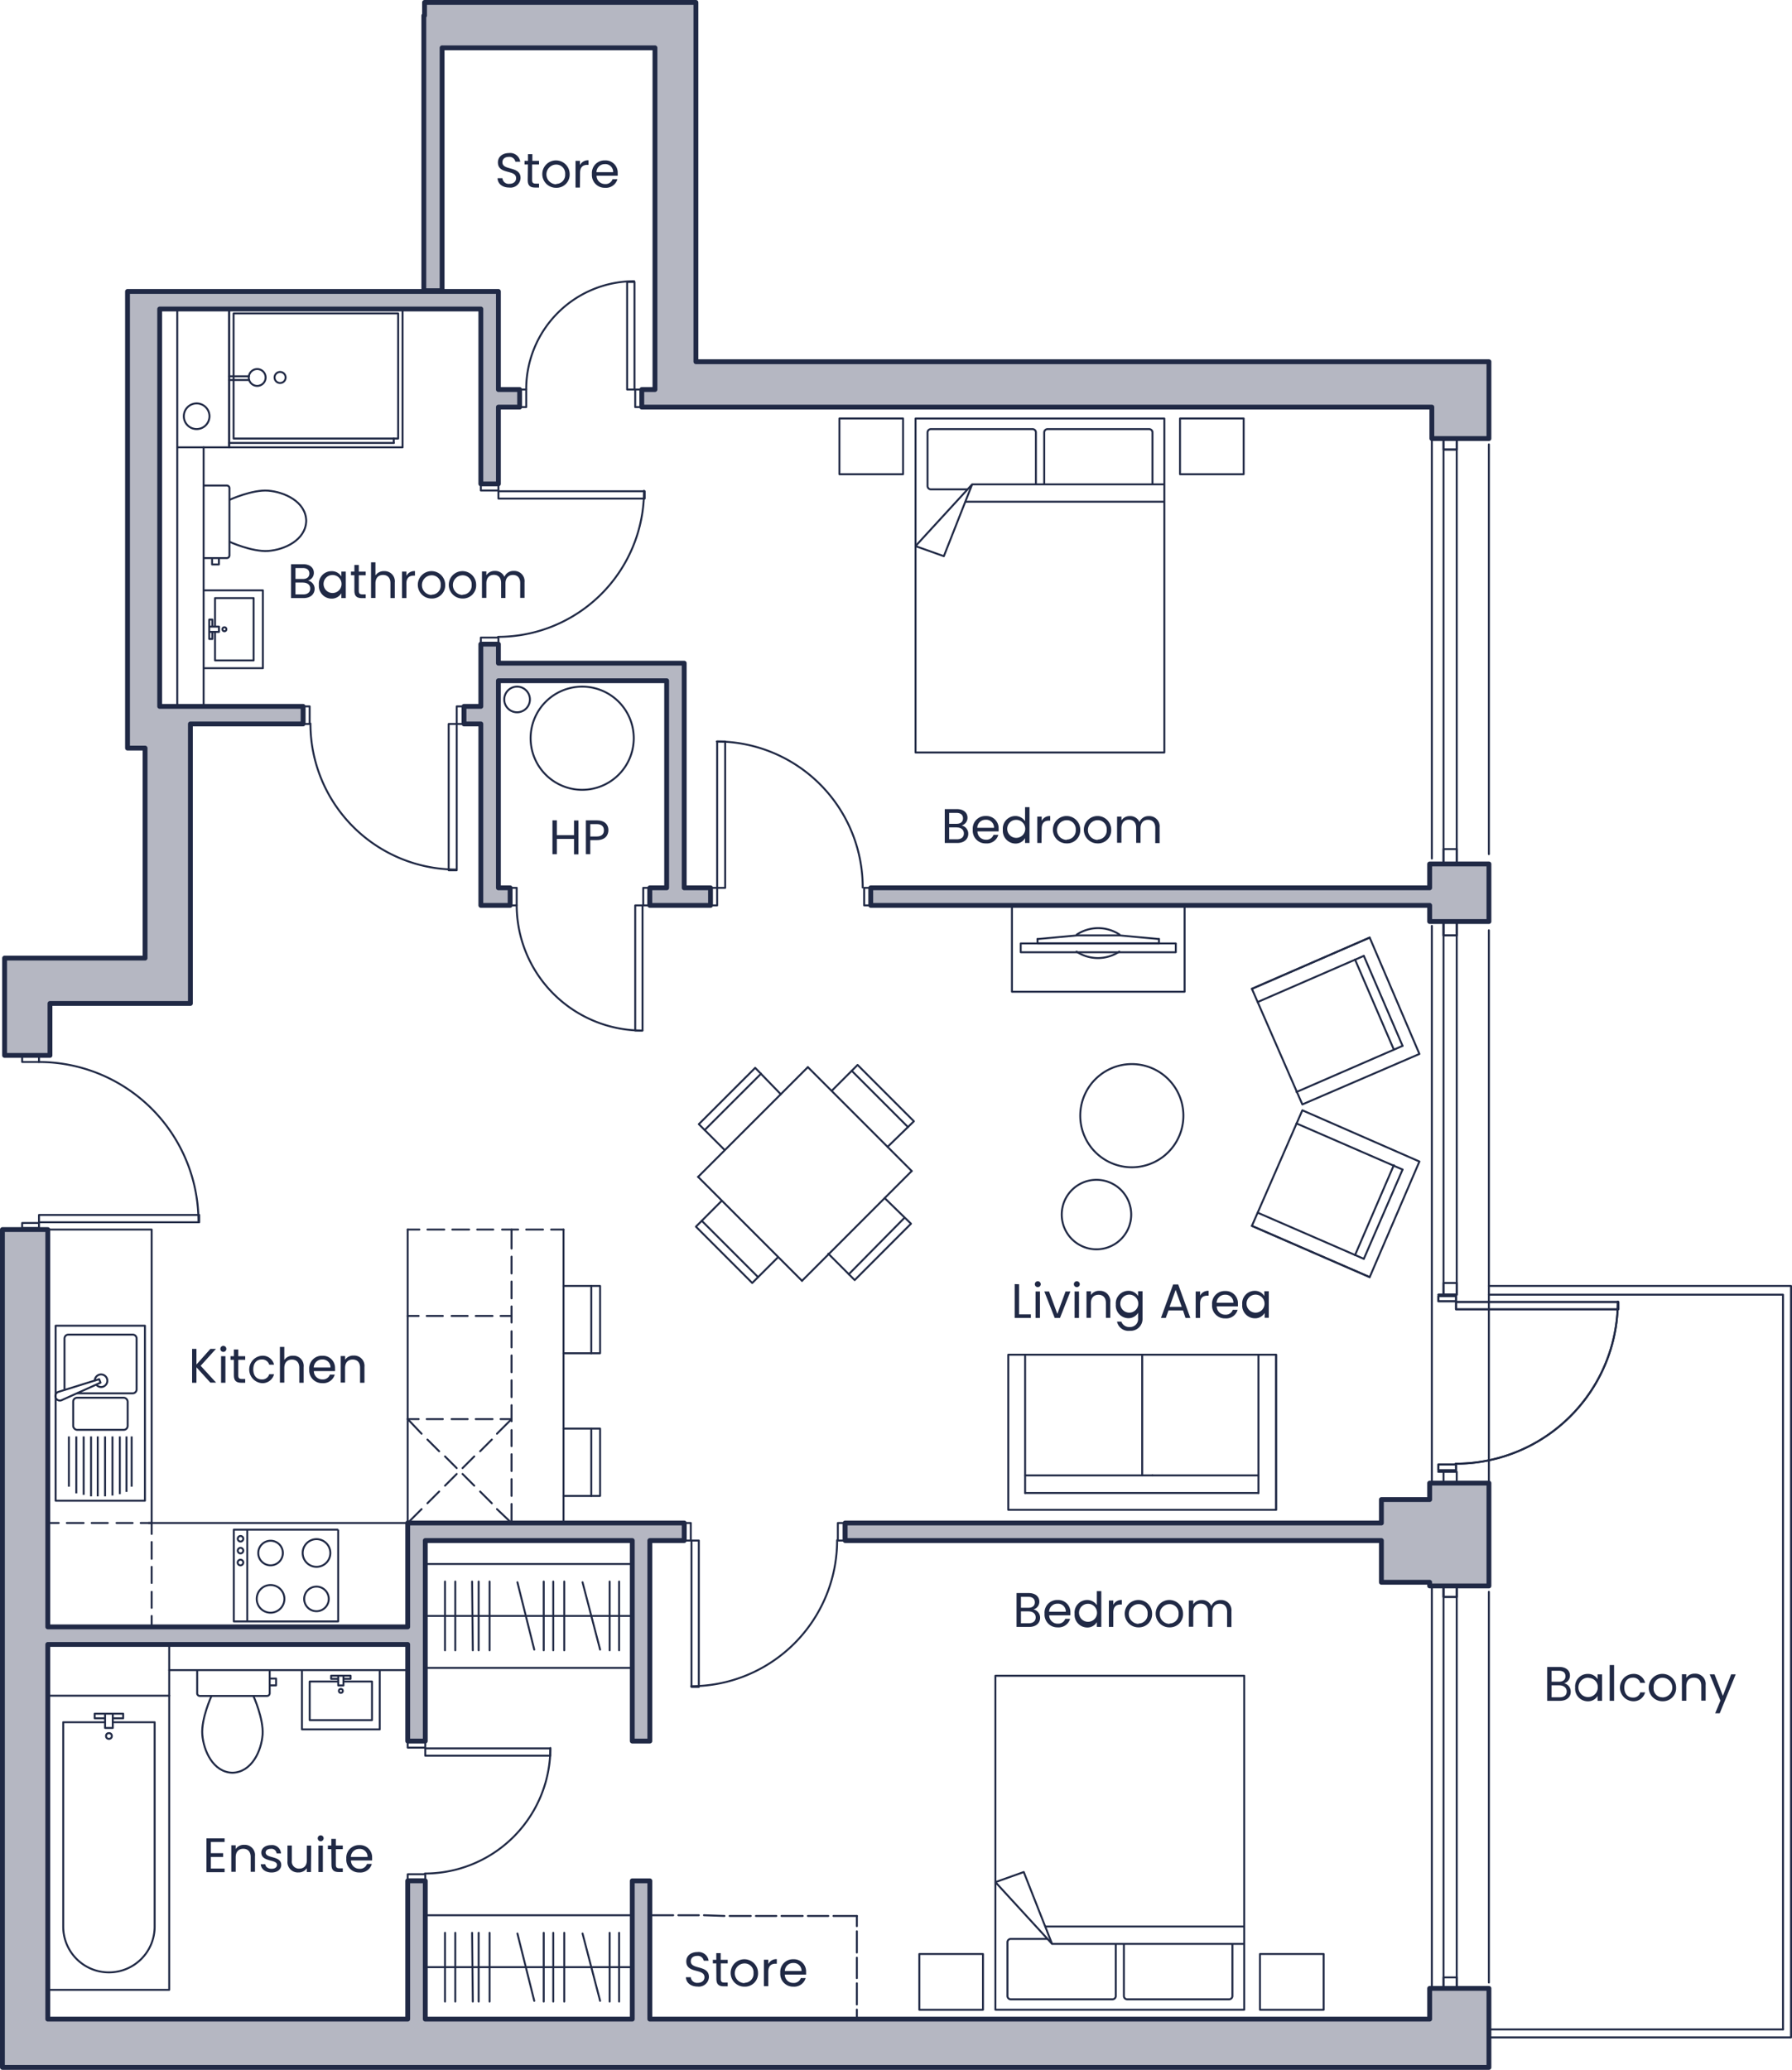 <?xml version="1.0" encoding="UTF-8"?> <svg xmlns="http://www.w3.org/2000/svg" viewBox="0 0 370.44 427.75"><defs><style>.cls-1,.cls-2{fill:none;stroke-width:0.4px;}.cls-1,.cls-2,.cls-3{stroke:#202945;stroke-linejoin:round;}.cls-1,.cls-3{stroke-linecap:round;}.cls-3{fill:#b5b7c2;}.cls-4{fill:#202945;}</style></defs><g id="Lines"><polyline class="cls-1" points="244.88 204.95 209.19 204.95 209.19 187.11 244.88 187.11 244.88 204.95"></polyline><polyline class="cls-1" points="243.06 196.79 211 196.79 211 194.97 243.06 194.97 243.06 196.79"></polyline><polyline class="cls-1" points="239.58 194.97 214.48 194.97 214.48 194.06"></polyline><path class="cls-1" d="M458.11,237.9a8,8,0,0,0,8.84,0" transform="translate(-235.57 -41.24)"></path><path class="cls-1" d="M467,234.38a8,8,0,0,0-8.84,0" transform="translate(-235.57 -41.24)"></path><polyline class="cls-1" points="239.58 194.06 231.42 193.31 222.65 193.31 214.48 194.06"></polyline><line class="cls-1" x1="239.58" y1="194.07" x2="239.58" y2="194.97"></line><line class="cls-1" x1="130.7" y1="406.53" x2="87.91" y2="406.53"></line><line class="cls-1" x1="116.64" y1="399.43" x2="116.64" y2="413.64"></line><line class="cls-1" x1="114.37" y1="399.43" x2="114.37" y2="413.64"></line><line class="cls-1" x1="112.4" y1="399.43" x2="112.4" y2="413.64"></line><line class="cls-1" x1="106.96" y1="399.58" x2="110.44" y2="413.49"></line><line class="cls-1" x1="101.21" y1="399.43" x2="101.21" y2="413.64"></line><line class="cls-1" x1="98.95" y1="399.43" x2="98.95" y2="413.64"></line><line class="cls-1" x1="127.98" y1="399.43" x2="127.98" y2="413.64"></line><line class="cls-1" x1="126.02" y1="399.43" x2="126.02" y2="413.64"></line><line class="cls-1" x1="120.42" y1="399.58" x2="124.05" y2="413.49"></line><line class="cls-1" x1="97.59" y1="399.43" x2="97.74" y2="413.64"></line><line class="cls-1" x1="94.11" y1="399.43" x2="94.11" y2="413.64"></line><polyline class="cls-1" points="130.7 417.27 130.7 395.8 87.91 395.8 87.91 417.27 130.7 417.27"></polyline><line class="cls-1" x1="91.99" y1="399.43" x2="91.99" y2="413.64"></line><line class="cls-1" x1="84.28" y1="314.74" x2="30.74" y2="314.74"></line><line class="cls-1" x1="31.35" y1="314.74" x2="31.35" y2="317.01"></line><line class="cls-1" x1="31.35" y1="318.67" x2="31.35" y2="322.15"></line><line class="cls-1" x1="31.35" y1="323.81" x2="31.35" y2="327.14"></line><line class="cls-1" x1="31.35" y1="328.96" x2="31.35" y2="332.28"></line><line class="cls-1" x1="31.35" y1="333.95" x2="31.35" y2="336.21"></line><polyline class="cls-1" points="31.35 314.74 31.35 254.1 9.88 254.1"></polyline><line class="cls-1" x1="31.35" y1="314.74" x2="29.08" y2="314.74"></line><line class="cls-1" x1="27.42" y1="314.74" x2="24.09" y2="314.74"></line><line class="cls-1" x1="22.28" y1="314.74" x2="18.95" y2="314.74"></line><line class="cls-1" x1="17.29" y1="314.74" x2="13.81" y2="314.74"></line><line class="cls-1" x1="12.14" y1="314.74" x2="9.88" y2="314.74"></line><polyline class="cls-1" points="263.78 279.96 208.43 279.96 208.43 312.02 263.78 312.02 263.78 279.96"></polyline><line class="cls-1" x1="211.91" y1="308.54" x2="260.15" y2="308.54"></line><line class="cls-1" x1="211.91" y1="304.91" x2="260.15" y2="304.91"></line><line class="cls-1" x1="260.15" y1="308.54" x2="260.15" y2="279.96"></line><line class="cls-1" x1="238.22" y1="304.91" x2="238.22" y2="304.91"></line><line class="cls-1" x1="236.11" y1="304.91" x2="236.11" y2="279.96"></line><line class="cls-1" x1="211.91" y1="308.54" x2="211.91" y2="279.96"></line><line class="cls-1" x1="263.78" y1="312.02" x2="263.78" y2="279.96"></line><path class="cls-1" d="M457.84,286.56a7.18,7.18,0,1,0,10.08,1.3,7.18,7.18,0,0,0-10.08-1.3" transform="translate(-235.57 -41.24)"></path><path class="cls-1" d="M463,263.39a10.66,10.66,0,1,0,15,1.93,10.65,10.65,0,0,0-15-1.93" transform="translate(-235.57 -41.24)"></path><line class="cls-1" x1="165.79" y1="264.69" x2="188.47" y2="242"></line><line class="cls-1" x1="167" y1="220.53" x2="144.31" y2="243.21"></line><line class="cls-1" x1="188.47" y1="242" x2="167" y2="220.53"></line><line class="cls-1" x1="187.71" y1="232.93" x2="176.07" y2="221.29"></line><polyline class="cls-1" points="183.48 237.01 188.92 231.72 177.28 220.08 171.99 225.37"></polyline><line class="cls-1" x1="186.96" y1="251.68" x2="175.46" y2="263.33"></line><line class="cls-1" x1="157.32" y1="221.89" x2="145.67" y2="233.53"></line><polyline class="cls-1" points="182.88 247.6 188.32 252.89 176.68 264.54 171.23 259.09"></polyline><polyline class="cls-1" points="161.4 226.13 156.11 220.68 144.46 232.32 149.76 237.62"></polyline><line class="cls-1" x1="156.71" y1="263.93" x2="145.07" y2="252.29"></line><line class="cls-1" x1="165.79" y1="264.69" x2="144.31" y2="243.21"></line><polyline class="cls-1" points="160.8 259.85 155.5 265.14 143.86 253.5 149.15 248.2"></polyline><line class="cls-1" x1="84.28" y1="254.1" x2="84.28" y2="314.74"></line><line class="cls-1" x1="116.49" y1="254.1" x2="116.49" y2="314.74"></line><line class="cls-1" x1="105.75" y1="254.1" x2="105.75" y2="258.03"></line><line class="cls-1" x1="105.75" y1="259.7" x2="105.75" y2="263.17"></line><line class="cls-1" x1="105.75" y1="264.84" x2="105.75" y2="268.32"></line><line class="cls-1" x1="105.75" y1="269.98" x2="105.75" y2="273.31"></line><line class="cls-1" x1="105.75" y1="275.12" x2="105.75" y2="278.45"></line><line class="cls-1" x1="105.75" y1="280.11" x2="105.75" y2="283.59"></line><line class="cls-1" x1="105.75" y1="285.25" x2="105.75" y2="288.73"></line><line class="cls-1" x1="105.75" y1="290.39" x2="105.75" y2="293.72"></line><line class="cls-1" x1="105.75" y1="295.54" x2="105.75" y2="298.86"></line><line class="cls-1" x1="105.75" y1="300.53" x2="105.75" y2="304"></line><line class="cls-1" x1="105.75" y1="305.67" x2="105.75" y2="309.15"></line><line class="cls-1" x1="105.75" y1="310.81" x2="105.75" y2="314.74"></line><line class="cls-1" x1="122.23" y1="309.15" x2="122.23" y2="295.23"></line><polyline class="cls-1" points="116.49 309.15 124.05 309.15 124.05 295.23 116.49 295.23"></polyline><line class="cls-1" x1="122.23" y1="279.66" x2="122.23" y2="265.74"></line><polyline class="cls-1" points="116.49 279.66 124.05 279.66 124.05 265.75 116.49 265.75"></polyline><line class="cls-1" x1="105.75" y1="293.27" x2="103.48" y2="293.27"></line><line class="cls-1" x1="101.82" y1="293.27" x2="98.34" y2="293.27"></line><line class="cls-1" x1="96.68" y1="293.27" x2="93.35" y2="293.27"></line><line class="cls-1" x1="91.54" y1="293.27" x2="88.21" y2="293.27"></line><line class="cls-1" x1="86.55" y1="293.27" x2="84.28" y2="293.27"></line><line class="cls-1" x1="105.75" y1="271.95" x2="103.48" y2="271.95"></line><line class="cls-1" x1="101.82" y1="271.95" x2="98.34" y2="271.95"></line><line class="cls-1" x1="96.68" y1="271.95" x2="93.35" y2="271.95"></line><line class="cls-1" x1="91.54" y1="271.95" x2="88.21" y2="271.95"></line><line class="cls-1" x1="86.55" y1="271.95" x2="84.28" y2="271.95"></line><line class="cls-1" x1="116.49" y1="254.1" x2="113.92" y2="254.1"></line><line class="cls-1" x1="112.25" y1="254.1" x2="108.78" y2="254.1"></line><line class="cls-1" x1="107.11" y1="254.1" x2="103.79" y2="254.1"></line><line class="cls-1" x1="101.97" y1="254.1" x2="98.64" y2="254.1"></line><line class="cls-1" x1="96.98" y1="254.1" x2="93.5" y2="254.1"></line><line class="cls-1" x1="91.84" y1="254.1" x2="88.36" y2="254.1"></line><line class="cls-1" x1="86.7" y1="254.1" x2="84.28" y2="254.1"></line><line class="cls-1" x1="84.28" y1="293.27" x2="87.15" y2="296.29"></line><line class="cls-1" x1="88.36" y1="297.5" x2="90.78" y2="299.92"></line><line class="cls-1" x1="91.99" y1="300.98" x2="94.41" y2="303.4"></line><line class="cls-1" x1="95.62" y1="304.61" x2="98.04" y2="307.03"></line><line class="cls-1" x1="99.25" y1="308.24" x2="101.67" y2="310.66"></line><line class="cls-1" x1="102.73" y1="311.87" x2="105.75" y2="314.74"></line><line class="cls-1" x1="105.75" y1="293.27" x2="102.73" y2="296.29"></line><line class="cls-1" x1="101.67" y1="297.5" x2="99.25" y2="299.92"></line><line class="cls-1" x1="98.04" y1="300.98" x2="95.62" y2="303.4"></line><line class="cls-1" x1="94.41" y1="304.61" x2="91.99" y2="307.03"></line><line class="cls-1" x1="90.78" y1="308.24" x2="88.36" y2="310.66"></line><line class="cls-1" x1="87.15" y1="311.87" x2="84.28" y2="314.74"></line><polyline class="cls-1" points="258.79 253.34 269.22 229.45 293.42 240.04 283.14 263.93 258.79 253.34"></polyline><line class="cls-1" x1="289.94" y1="241.7" x2="281.93" y2="260.15"></line><line class="cls-1" x1="288.13" y1="240.79" x2="280.11" y2="259.39"></line><line class="cls-1" x1="281.93" y1="260.15" x2="260" y2="250.62"></line><line class="cls-1" x1="289.94" y1="241.7" x2="268.01" y2="232.17"></line><line class="cls-1" x1="283.14" y1="263.93" x2="258.79" y2="253.34"></line><polyline class="cls-1" points="258.79 204.35 269.22 228.24 293.42 217.81 283.14 193.76 258.79 204.35"></polyline><line class="cls-1" x1="289.94" y1="216.14" x2="281.93" y2="197.54"></line><line class="cls-1" x1="288.13" y1="216.9" x2="280.11" y2="198.3"></line><line class="cls-1" x1="281.93" y1="197.54" x2="260" y2="207.07"></line><line class="cls-1" x1="289.94" y1="216.14" x2="268.01" y2="225.67"></line><line class="cls-1" x1="283.14" y1="193.76" x2="258.79" y2="204.35"></line><path class="cls-1" d="M355.92,183.14a10.66,10.66,0,1,0,10.66,10.66,10.66,10.66,0,0,0-10.66-10.66" transform="translate(-235.57 -41.24)"></path><line class="cls-1" x1="307.78" y1="419.39" x2="368.58" y2="419.39"></line><line class="cls-1" x1="130.7" y1="333.95" x2="87.91" y2="333.95"></line><line class="cls-1" x1="116.64" y1="326.84" x2="116.64" y2="341.05"></line><line class="cls-1" x1="114.37" y1="326.84" x2="114.37" y2="341.05"></line><line class="cls-1" x1="112.4" y1="326.84" x2="112.4" y2="341.05"></line><line class="cls-1" x1="106.96" y1="326.99" x2="110.44" y2="340.9"></line><line class="cls-1" x1="101.21" y1="326.84" x2="101.21" y2="341.05"></line><line class="cls-1" x1="98.95" y1="326.84" x2="98.95" y2="341.05"></line><line class="cls-1" x1="127.98" y1="326.84" x2="127.98" y2="341.05"></line><line class="cls-1" x1="126.02" y1="326.84" x2="126.02" y2="341.05"></line><line class="cls-1" x1="120.42" y1="326.99" x2="124.05" y2="340.9"></line><line class="cls-1" x1="97.59" y1="326.84" x2="97.74" y2="341.05"></line><line class="cls-1" x1="94.11" y1="326.84" x2="94.11" y2="341.05"></line><polyline class="cls-1" points="130.7 344.68 130.7 323.21 87.91 323.21 87.91 344.68 130.7 344.68"></polyline><line class="cls-1" x1="91.99" y1="326.84" x2="91.99" y2="341.05"></line><polyline class="cls-1" points="83.22 63.86 83.22 92.44 47.38 92.44 47.38 63.86 83.22 63.86"></polyline><polyline class="cls-1" points="82.31 64.77 82.31 90.63 48.29 90.63 48.29 64.77 82.31 64.77"></polyline><line class="cls-1" x1="47.38" y1="78.53" x2="51.46" y2="78.53"></line><line class="cls-1" x1="47.38" y1="77.77" x2="51.46" y2="77.77"></line><path class="cls-1" d="M287,119.24a1.74,1.74,0,1,0,1.74-1.73,1.74,1.74,0,0,0-1.74,1.73" transform="translate(-235.57 -41.24)"></path><path class="cls-1" d="M292.33,119.24a1.14,1.14,0,1,0,1.13-1.13,1.14,1.14,0,0,0-1.13,1.13" transform="translate(-235.57 -41.24)"></path><line class="cls-1" x1="81.4" y1="91.54" x2="47.38" y2="91.54"></line><line class="cls-1" x1="81.4" y1="91.54" x2="81.4" y2="90.63"></line><line class="cls-1" x1="307.78" y1="409.71" x2="307.78" y2="328.96"></line><line class="cls-1" x1="295.99" y1="328.05" x2="295.99" y2="410.47"></line><line class="cls-1" x1="307.78" y1="306.5" x2="307.78" y2="192.25"></line><line class="cls-1" x1="295.99" y1="191.34" x2="295.99" y2="306.12"></line><line class="cls-1" x1="307.78" y1="176.52" x2="307.78" y2="91.84"></line><line class="cls-1" x1="295.99" y1="177.43" x2="295.99" y2="90.93"></line><line class="cls-1" x1="177.13" y1="395.95" x2="177.13" y2="398.06"></line><line class="cls-1" x1="177.13" y1="399.12" x2="177.13" y2="403.51"></line><line class="cls-1" x1="177.13" y1="404.57" x2="177.13" y2="408.8"></line><line class="cls-1" x1="177.13" y1="409.86" x2="177.13" y2="414.25"></line><polyline class="cls-1" points="177.13 415.3 177.13 417.42 172.29 417.42"></polyline><line class="cls-1" x1="171.23" y1="417.42" x2="167" y2="417.42"></line><line class="cls-1" x1="165.94" y1="417.42" x2="161.55" y2="417.42"></line><line class="cls-1" x1="160.49" y1="417.27" x2="156.26" y2="417.27"></line><line class="cls-1" x1="155.2" y1="417.27" x2="150.82" y2="417.27"></line><line class="cls-1" x1="149.76" y1="417.27" x2="145.52" y2="417.27"></line><line class="cls-1" x1="144.46" y1="417.27" x2="140.23" y2="417.27"></line><polyline class="cls-1" points="139.17 417.27 134.33 417.27 134.33 415.15"></polyline><line class="cls-1" x1="134.33" y1="414.09" x2="134.33" y2="409.71"></line><line class="cls-1" x1="134.33" y1="408.65" x2="134.33" y2="404.42"></line><line class="cls-1" x1="134.33" y1="403.36" x2="134.33" y2="399.12"></line><polyline class="cls-1" points="134.33 397.91 134.33 395.8 139.17 395.8"></polyline><line class="cls-1" x1="140.23" y1="395.8" x2="144.46" y2="395.8"></line><line class="cls-1" x1="145.52" y1="395.8" x2="149.76" y2="395.95"></line><line class="cls-1" x1="150.82" y1="395.95" x2="155.2" y2="395.95"></line><line class="cls-1" x1="156.26" y1="395.95" x2="160.49" y2="395.95"></line><line class="cls-1" x1="161.55" y1="395.95" x2="165.94" y2="395.95"></line><line class="cls-1" x1="167" y1="395.95" x2="171.23" y2="395.95"></line><line class="cls-1" x1="172.29" y1="395.95" x2="177.13" y2="395.95"></line><polyline class="cls-1" points="307.79 265.75 370.24 265.75 370.24 421.05 368.58 421.05 307.79 421.05"></polyline><polyline class="cls-1" points="307.79 267.56 368.58 267.56 368.58 419.39"></polyline><line class="cls-1" x1="42.09" y1="145.98" x2="42.09" y2="92.44"></line><line class="cls-1" x1="84.28" y1="345.14" x2="34.98" y2="345.14"></line><path class="cls-1" d="M276.22,124.61a2.65,2.65,0,1,0,2.65,2.65,2.65,2.65,0,0,0-2.65-2.65" transform="translate(-235.57 -41.24)"></path><path class="cls-1" d="M342.46,183.14a2.65,2.65,0,1,0,2.65,2.64,2.65,2.65,0,0,0-2.65-2.64" transform="translate(-235.57 -41.24)"></path><polyline class="cls-1" points="4.58 253.8 4.58 252.74 8.06 252.74 8.06 253.8 4.58 253.8"></polyline><polyline class="cls-1" points="4.58 218.26 4.58 219.47 8.06 219.47 8.06 218.26 4.58 218.26"></polyline><polyline class="cls-1" points="41.18 251.08 8.06 251.08 8.06 252.59 41.18 252.59 41.18 251.08"></polyline><path class="cls-1" d="M276.6,293.76a33,33,0,0,0-33-33.05" transform="translate(-235.57 -41.24)"></path><line class="cls-1" x1="8.06" y1="218.11" x2="4.58" y2="218.11"></line><line class="cls-1" x1="8.06" y1="254.1" x2="4.58" y2="254.1"></line><line class="cls-1" x1="36.64" y1="63.86" x2="36.64" y2="145.98"></line><polyline class="cls-1" points="297.35 267.86 297.35 268.92 300.98 268.92 300.98 267.86 297.35 267.86"></polyline><polyline class="cls-1" points="297.35 303.85 297.35 302.64 300.98 302.64 300.98 303.85 297.35 303.85"></polyline><polyline class="cls-1" points="334.55 270.58 300.98 270.58 300.98 269.07 334.55 269.07 334.55 270.58"></polyline><path class="cls-1" d="M536.48,343.73A33.48,33.48,0,0,0,570,310.24" transform="translate(-235.57 -41.24)"></path><line class="cls-1" x1="300.98" y1="304.16" x2="297.35" y2="304.16"></line><line class="cls-1" x1="300.98" y1="267.56" x2="297.35" y2="267.56"></line><polyline class="cls-1" points="301.13 193.31 301.13 190.44 298.41 190.44 298.41 193.31 301.13 193.31"></polyline><polyline class="cls-1" points="301.13 175.47 301.13 178.34 298.41 178.34 298.41 175.47 301.13 175.47"></polyline><polyline class="cls-1" points="301.13 190.44 301.13 193.31 298.41 193.31 298.41 190.44 301.13 190.44"></polyline><polyline class="cls-1" points="301.13 408.65 301.13 411.37 298.41 411.37 298.41 408.65 301.13 408.65"></polyline><polyline class="cls-1" points="301.13 330.01 301.13 327.14 298.41 327.14 298.41 330.01 301.13 330.01"></polyline><polyline class="cls-1" points="301.13 304.15 301.13 306.88 298.41 306.88 298.41 304.15 301.13 304.15"></polyline><polyline class="cls-1" points="301.13 327.14 298.41 327.14 298.41 330.01 301.13 330.01 301.13 327.14 301.13 330.01 298.41 330.01 298.41 327.14 301.13 327.14"></polyline><polyline class="cls-1" points="301.13 190.44 301.13 267.56 298.41 267.56 298.41 190.44 301.13 190.44"></polyline><polyline class="cls-1" points="301.13 265.14 301.13 267.56 298.41 267.56 298.41 265.14 301.13 265.14"></polyline><polyline class="cls-1" points="301.13 92.9 301.13 90.02 298.41 90.02 298.41 92.9 301.13 92.9"></polyline><polyline class="cls-1" points="301.13 90.02 298.41 90.02 298.41 178.34 301.13 178.34 301.13 90.02 298.41 90.02 298.41 92.9 301.13 92.9 301.13 90.02 301.13 92.9 298.41 92.9 298.41 90.02 301.13 90.02"></polyline><polyline class="cls-1" points="298.41 327.14 298.41 411.37 301.13 411.37 301.13 327.14 298.41 327.14"></polyline><polyline class="cls-1" points="297.35 267.86 297.35 268.92 300.98 268.92 300.98 267.86 297.35 267.86"></polyline><polyline class="cls-1" points="297.35 303.85 297.35 302.64 300.98 302.64 300.98 303.85 297.35 303.85"></polyline><polyline class="cls-1" points="334.55 270.58 300.98 270.58 300.98 269.07 334.55 269.07 334.55 270.58"></polyline><path class="cls-1" d="M536.48,343.73A33.48,33.48,0,0,0,570,310.24" transform="translate(-235.57 -41.24)"></path><line class="cls-1" x1="300.98" y1="304.16" x2="297.35" y2="304.16"></line><line class="cls-1" x1="300.98" y1="267.56" x2="297.35" y2="267.56"></line><polyline class="cls-1" points="84.28 359.96 84.28 361.17 87.91 361.17 87.91 359.96 84.28 359.96"></polyline><polyline class="cls-1" points="84.28 388.39 84.28 387.33 87.91 387.33 87.91 388.39 84.28 388.39"></polyline><polyline class="cls-1" points="113.77 362.83 87.91 362.83 87.91 361.32 113.77 361.32 113.77 362.83"></polyline><path class="cls-1" d="M323.41,428.42a25.93,25.93,0,0,0,25.93-25.94" transform="translate(-235.57 -41.24)"></path><line class="cls-1" x1="87.91" y1="359.81" x2="84.28" y2="359.81"></line><line class="cls-1" x1="87.91" y1="388.69" x2="84.28" y2="388.69"></line><polyline class="cls-1" points="141.74 314.74 142.8 314.74 142.8 318.37 141.74 318.37 141.74 314.74"></polyline><polyline class="cls-1" points="174.41 314.74 173.2 314.74 173.2 318.37 174.41 318.37 174.41 314.74"></polyline><polyline class="cls-1" points="144.46 348.62 144.46 318.37 142.95 318.37 142.95 348.62 144.46 348.62"></polyline><path class="cls-1" d="M378.45,389.71a30.17,30.17,0,0,0,30.17-30.17" transform="translate(-235.57 -41.24)"></path><line class="cls-1" x1="174.71" y1="318.37" x2="174.71" y2="314.74"></line><line class="cls-1" x1="141.44" y1="318.37" x2="141.44" y2="314.74"></line><polyline class="cls-1" points="134.03 183.48 132.97 183.48 132.97 187.11 134.03 187.11 134.03 183.48"></polyline><polyline class="cls-1" points="105.6 183.48 106.81 183.48 106.81 187.11 105.6 187.11 105.6 183.48"></polyline><polyline class="cls-1" points="131.31 212.97 131.31 187.11 132.82 187.11 132.82 212.97 131.31 212.97"></polyline><path class="cls-1" d="M342.38,228.28a25.94,25.94,0,0,0,25.94,25.93" transform="translate(-235.57 -41.24)"></path><line class="cls-1" x1="134.33" y1="187.11" x2="134.33" y2="183.48"></line><line class="cls-1" x1="105.45" y1="187.11" x2="105.45" y2="183.48"></line><polyline class="cls-1" points="147.03 187.11 148.25 187.11 148.25 183.48 147.03 183.48 147.03 187.11"></polyline><polyline class="cls-1" points="179.85 187.11 178.64 187.11 178.64 183.48 179.85 183.48 179.85 187.11"></polyline><polyline class="cls-1" points="149.91 153.24 149.91 183.48 148.25 183.48 148.25 153.24 149.91 153.24"></polyline><path class="cls-1" d="M413.91,224.65a30.16,30.16,0,0,0-30.17-30.17" transform="translate(-235.57 -41.24)"></path><line class="cls-1" x1="180" y1="183.48" x2="180" y2="187.11"></line><line class="cls-1" x1="146.88" y1="183.48" x2="146.88" y2="187.11"></line><polyline class="cls-1" points="95.62 145.98 94.41 145.98 94.41 149.61 95.62 149.61 95.62 145.98"></polyline><polyline class="cls-1" points="62.95 145.98 64.01 145.98 64.01 149.61 62.95 149.61 62.95 145.98"></polyline><polyline class="cls-1" points="92.75 179.85 92.75 149.61 94.41 149.61 94.41 179.85 92.75 179.85"></polyline><path class="cls-1" d="M299.74,190.77a30.17,30.17,0,0,0,30.17,30.17" transform="translate(-235.57 -41.24)"></path><line class="cls-1" x1="62.65" y1="149.61" x2="62.65" y2="145.98"></line><line class="cls-1" x1="95.92" y1="149.61" x2="95.92" y2="145.98"></line><polyline class="cls-1" points="132.52 84.13 131.31 84.13 131.31 80.5 132.52 80.5 132.52 84.13"></polyline><polyline class="cls-1" points="107.57 84.13 108.78 84.13 108.78 80.5 107.57 80.5 107.57 84.13"></polyline><polyline class="cls-1" points="129.64 58.27 129.64 80.5 131.16 80.5 131.16 58.27 129.64 58.27"></polyline><path class="cls-1" d="M366.66,99.36a22.3,22.3,0,0,0-22.31,22.3" transform="translate(-235.57 -41.24)"></path><line class="cls-1" x1="132.67" y1="80.5" x2="132.67" y2="84.13"></line><line class="cls-1" x1="107.41" y1="80.5" x2="107.41" y2="84.13"></line><polyline class="cls-1" points="99.4 100.16 99.4 101.37 103.03 101.37 103.03 100.16 99.4 100.16"></polyline><polyline class="cls-1" points="99.4 132.97 99.4 131.76 103.03 131.76 103.03 132.97 99.4 132.97"></polyline><polyline class="cls-1" points="133.27 103.03 103.03 103.03 103.03 101.52 133.27 101.52 133.27 103.03"></polyline><path class="cls-1" d="M338.53,172.85a30.17,30.17,0,0,0,30.17-30.17" transform="translate(-235.57 -41.24)"></path><line class="cls-1" x1="103.03" y1="133.12" x2="99.4" y2="133.12"></line><line class="cls-1" x1="103.03" y1="100" x2="99.4" y2="100"></line><polyline class="cls-1" points="9.88 350.43 34.98 350.43 34.98 339.84"></polyline><polyline class="cls-1" points="36.64 92.44 47.38 92.44 47.38 63.86"></polyline><rect class="cls-2" x="424.83" y="127.72" width="51.43" height="69.02" transform="matrix(-1, 0, 0, -1, 665.52, 283.23)"></rect><polyline class="cls-2" points="189.25 112.86 200.96 100.1 240.69 100.1"></polyline><line class="cls-2" x1="240.69" y1="103.69" x2="199.55" y2="103.69"></line><polyline class="cls-2" points="200.96 100.1 195.11 114.94 189.25 112.86"></polyline><path class="cls-2" d="M473.81,141.34V130.62a.69.69,0,0,0-.69-.7h-21a.69.69,0,0,0-.69.7v10.72" transform="translate(-235.57 -41.24)"></path><path class="cls-2" d="M449.71,141.34V130.62a.69.69,0,0,0-.69-.7H428a.69.69,0,0,0-.69.7v11.06a.69.69,0,0,0,.69.69h7.62" transform="translate(-235.57 -41.24)"></path><rect class="cls-2" x="479.52" y="127.72" width="13.16" height="11.53" transform="matrix(-1, 0, 0, -1, 736.61, 225.73)"></rect><rect class="cls-2" x="409.1" y="127.72" width="13.16" height="11.53" transform="matrix(-1, 0, 0, -1, 595.78, 225.73)"></rect><rect class="cls-2" x="441.35" y="387.56" width="51.43" height="69.02" transform="matrix(-1, 0, 0, -1, 698.55, 802.89)"></rect><polyline class="cls-2" points="205.77 388.96 217.48 401.72 257.21 401.72"></polyline><line class="cls-2" x1="257.21" y1="398.13" x2="216.07" y2="398.13"></line><polyline class="cls-2" points="217.48 401.72 211.63 386.87 205.77 388.96"></polyline><path class="cls-2" d="M490.33,443v10.73a.69.69,0,0,1-.69.69H468.59a.69.69,0,0,1-.69-.69V443" transform="translate(-235.57 -41.24)"></path><path class="cls-2" d="M466.22,443v10.73a.69.69,0,0,1-.69.69h-21a.69.69,0,0,1-.7-.69V442.62a.69.69,0,0,1,.7-.69h7.62" transform="translate(-235.57 -41.24)"></path><rect class="cls-2" x="496.03" y="445.05" width="13.16" height="11.53" transform="matrix(-1, 0, 0, -1, 769.65, 860.39)"></rect><rect class="cls-2" x="425.62" y="445.05" width="13.16" height="11.53" transform="matrix(-1, 0, 0, -1, 628.82, 860.39)"></rect><polyline class="cls-2" points="34.98 350.28 34.98 411.22 9.88 411.22"></polyline><circle class="cls-2" cx="22.52" cy="358.76" r="0.6"></circle><path class="cls-2" d="M257.29,397.16h-8.65V439.4a9.45,9.45,0,0,0,9.45,9.45h0a9.45,9.45,0,0,0,9.45-9.45V397.16h-8.65" transform="translate(-235.57 -41.24)"></path><polyline class="cls-2" points="21.72 355.1 19.57 355.1 19.57 354.15 25.46 354.15 25.46 355.1 23.31 355.1"></polyline><polyline class="cls-2" points="23.31 354.15 23.31 357.1 21.72 357.1 21.72 354.15"></polyline><circle class="cls-2" cx="70.46" cy="349.44" r="0.41"></circle><polyline class="cls-2" points="62.42 345.14 62.42 357.39 78.5 357.39 78.5 345.14"></polyline><polyline class="cls-2" points="71 347.5 76.9 347.5 76.9 355.48 64.02 355.48 64.02 347.5 69.92 347.5"></polyline><polyline class="cls-2" points="71 346.95 72.47 346.95 72.47 346.3 68.45 346.3 68.45 346.95 69.92 346.95"></polyline><polyline class="cls-2" points="69.92 346.3 69.92 348.31 71 348.31 71 346.3"></polyline><path class="cls-2" d="M291.32,386.38v4.79a.55.55,0,0,1-.55.55H276.88a.54.54,0,0,1-.55-.55v-4.79" transform="translate(-235.57 -41.24)"></path><path class="cls-2" d="M279.29,391.72s-2.16,4.72-1.9,8,2.21,7.78,6.23,7.87h0c4-.09,6-4.55,6.23-7.87s-1.9-8-1.9-8" transform="translate(-235.57 -41.24)"></path><polyline class="cls-2" points="55.74 346.89 57.07 346.89 57.07 348.3 55.74 348.3"></polyline><circle class="cls-2" cx="46.39" cy="130.04" r="0.41"></circle><polyline class="cls-2" points="42.09 122 54.34 122 54.34 138.09 42.09 138.09"></polyline><polyline class="cls-2" points="44.45 130.59 44.45 136.48 52.43 136.48 52.43 123.6 44.45 123.6 44.45 129.5"></polyline><polyline class="cls-2" points="43.9 130.59 43.9 132.05 43.25 132.05 43.25 128.04 43.9 128.04 43.9 129.5"></polyline><polyline class="cls-2" points="43.25 129.5 45.26 129.5 45.26 130.59 43.25 130.59"></polyline><path class="cls-2" d="M277.66,156.57h4.79A.55.55,0,0,0,283,156V142.13a.54.54,0,0,0-.55-.55h-4.79" transform="translate(-235.57 -41.24)"></path><path class="cls-2" d="M283,144.54s4.72-2.16,8-1.9,7.78,2.21,7.87,6.23v0c-.09,4-4.54,6-7.87,6.23s-8-1.9-8-1.9" transform="translate(-235.57 -41.24)"></path><polyline class="cls-2" points="43.84 115.32 43.84 116.65 45.25 116.65 45.25 115.32"></polyline><polyline class="cls-2" points="69.91 316.12 48.33 316.12 48.33 335.08 69.91 335.08 69.91 316.12"></polyline><line class="cls-2" x1="51.11" y1="316.12" x2="51.11" y2="335.08"></line><path class="cls-2" d="M285.29,358.67a.57.57,0,1,0,.57.57.56.56,0,0,0-.57-.57" transform="translate(-235.57 -41.24)"></path><path class="cls-2" d="M285.29,361.12a.57.57,0,0,0-.57.57.57.57,0,0,0,1.14,0,.57.57,0,0,0-.57-.57" transform="translate(-235.57 -41.24)"></path><path class="cls-2" d="M285.29,363.57a.58.58,0,1,0,.57.57.57.57,0,0,0-.57-.57" transform="translate(-235.57 -41.24)"></path><path class="cls-2" d="M291.5,359.65a2.54,2.54,0,1,0,2.54,2.53,2.53,2.53,0,0,0-2.54-2.53" transform="translate(-235.57 -41.24)"></path><path class="cls-2" d="M301,369.13a2.54,2.54,0,1,0,2.53,2.53,2.54,2.54,0,0,0-2.53-2.53" transform="translate(-235.57 -41.24)"></path><path class="cls-2" d="M301,359.32a2.86,2.86,0,1,0,2.86,2.86,2.87,2.87,0,0,0-2.86-2.86" transform="translate(-235.57 -41.24)"></path><path class="cls-2" d="M291.5,368.8a2.86,2.86,0,1,0,2.86,2.86,2.86,2.86,0,0,0-2.86-2.86" transform="translate(-235.57 -41.24)"></path><path class="cls-2" d="M248.27,330.62l8.08-3.64-.28-.72-8.46,2.63a.93.93,0,0,0-.53,1.2h0A.93.93,0,0,0,248.27,330.62Z" transform="translate(-235.57 -41.24)"></path><rect class="cls-2" x="250.7" y="330.1" width="11.26" height="6.64" rx="0.81" transform="translate(277.09 625.59) rotate(-180)"></rect><path class="cls-2" d="M255.16,326.59a1.3,1.3,0,1,1,1.3,1.29" transform="translate(-235.57 -41.24)"></path><path class="cls-2" d="M256.46,327.88a1.3,1.3,0,0,1-1-.49" transform="translate(-235.57 -41.24)"></path><rect class="cls-2" x="11.5" y="273.97" width="18.46" height="36.17"></rect><line class="cls-2" x1="24.77" y1="296.86" x2="24.77" y2="308.77"></line><line class="cls-2" x1="23.25" y1="296.86" x2="23.25" y2="309.07"></line><line class="cls-2" x1="21.72" y1="296.86" x2="21.72" y2="309.23"></line><line class="cls-2" x1="20.2" y1="296.86" x2="20.2" y2="309.23"></line><line class="cls-2" x1="18.82" y1="296.86" x2="18.82" y2="309.23"></line><line class="cls-2" x1="17.3" y1="296.86" x2="17.3" y2="308.92"></line><line class="cls-2" x1="15.77" y1="296.86" x2="15.77" y2="308.61"></line><line class="cls-2" x1="14.24" y1="296.86" x2="14.24" y2="307.24"></line><line class="cls-2" x1="27.22" y1="307.24" x2="27.22" y2="296.86"></line><line class="cls-2" x1="26.15" y1="296.86" x2="26.15" y2="308.31"></line><path class="cls-2" d="M251.46,329.18H263a.81.81,0,0,0,.81-.81V317.86a.81.81,0,0,0-.81-.81H249.71a.81.81,0,0,0-.81.81v10.51" transform="translate(-235.57 -41.24)"></path></g><g id="Blocks"><polygon class="cls-3" points="103.03 137.05 103.03 133.12 99.4 133.12 99.4 145.98 95.92 145.98 95.92 149.61 99.4 149.61 99.4 187.11 105.45 187.11 105.45 183.48 103.03 183.48 103.03 140.68 137.81 140.68 137.81 183.48 134.33 183.48 134.33 187.11 146.88 187.11 146.88 183.48 141.44 183.48 141.44 137.05 103.03 137.05"></polygon><polygon class="cls-3" points="10.33 207.37 39.36 207.37 39.36 149.61 62.65 149.61 62.65 145.98 39.36 145.98 36.64 145.98 33.01 145.98 33.01 63.86 99.4 63.86 99.4 100 103.03 100 103.03 84.13 107.42 84.13 107.42 80.5 103.03 80.5 103.03 60.23 33.01 60.23 31.68 60.23 26.36 60.23 26.36 154.6 29.99 154.6 29.99 198 0.95 198 0.95 218.11 10.33 218.11 10.33 207.37"></polygon><polygon class="cls-3" points="295.54 417.27 134.33 417.27 134.33 388.69 130.7 388.69 130.7 417.27 87.91 417.27 87.91 388.69 84.28 388.69 84.28 417.27 9.88 417.27 9.88 339.84 84.28 339.84 84.28 359.81 87.91 359.81 87.91 318.37 130.7 318.37 130.7 359.81 134.33 359.81 134.33 318.37 141.44 318.37 141.44 314.74 84.28 314.74 84.28 336.21 9.88 336.21 9.88 254.1 0.5 254.1 0.5 427.25 295.54 427.25 307.79 427.25 307.79 410.92 295.54 410.92 295.54 417.27"></polygon><polygon class="cls-3" points="295.54 309.9 285.56 309.9 285.56 314.74 174.71 314.74 174.71 318.37 285.56 318.37 285.56 326.99 295.54 326.99 295.54 327.75 307.79 327.75 307.79 306.5 295.54 306.5 295.54 309.9"></polygon><polygon class="cls-3" points="295.54 183.48 180 183.48 180 187.11 295.54 187.11 295.54 190.44 307.79 190.44 307.79 178.55 295.54 178.55 295.54 183.48"></polygon><polygon class="cls-3" points="299.49 74.75 295.99 74.75 143.86 74.75 143.86 0.5 87.76 0.5 87.76 3.22 87.61 3.22 87.61 60.08 91.39 60.08 91.39 9.88 135.39 9.88 135.39 80.5 132.67 80.5 132.67 84.13 135.39 84.13 139.16 84.13 295.99 84.13 295.99 90.63 307.79 90.63 307.79 74.75 299.49 74.75"></polygon></g><g id="Text"><path class="cls-4" d="M558,392.73h-2.6v-7h2.5c1.47,0,2.21.8,2.21,1.77a1.63,1.63,0,0,1-1.22,1.61,1.74,1.74,0,0,1,1.38,1.72C560.3,391.92,559.47,392.73,558,392.73Zm-.18-6.21h-1.51v2.26h1.53c.85,0,1.34-.42,1.34-1.13S558.74,386.52,557.85,386.52Zm.07,3h-1.58V392H558c.9,0,1.44-.44,1.44-1.2S558.81,389.53,557.92,389.53Z" transform="translate(-235.57 -41.24)"></path><path class="cls-4" d="M563.82,387.17a2.27,2.27,0,0,1,2,1.09v-1h.92v5.47h-.92v-1a2.3,2.3,0,0,1-2.05,1.1,2.63,2.63,0,0,1-2.59-2.84A2.6,2.6,0,0,1,563.82,387.17Zm.18.79a2,2,0,1,0,1.86,2A1.88,1.88,0,0,0,564,388Z" transform="translate(-235.57 -41.24)"></path><path class="cls-4" d="M568.32,385.34h.91v7.39h-.91Z" transform="translate(-235.57 -41.24)"></path><path class="cls-4" d="M573.11,387.17a2.38,2.38,0,0,1,2.53,1.85h-1a1.49,1.49,0,0,0-1.55-1.08c-1,0-1.74.71-1.74,2.05s.74,2.06,1.74,2.06a1.46,1.46,0,0,0,1.55-1.07h1a2.44,2.44,0,0,1-2.53,1.84,2.83,2.83,0,0,1,0-5.65Z" transform="translate(-235.57 -41.24)"></path><path class="cls-4" d="M579.24,392.82a2.83,2.83,0,1,1,2.81-2.83A2.71,2.71,0,0,1,579.24,392.82Zm0-.8a2,2,0,0,0,0-4.06,1.82,1.82,0,0,0-1.83,2A1.8,1.8,0,0,0,579.24,392Z" transform="translate(-235.57 -41.24)"></path><path class="cls-4" d="M587.26,389.64c0-1.12-.61-1.69-1.53-1.69s-1.57.58-1.57,1.76v3h-.91v-5.47h.91V388a2,2,0,0,1,1.76-.88,2.13,2.13,0,0,1,2.24,2.35v3.22h-.9Z" transform="translate(-235.57 -41.24)"></path><path class="cls-4" d="M593.43,387.26h.94l-3.3,8.05h-.94l1.08-2.63L589,387.26h1l1.72,4.44Z" transform="translate(-235.57 -41.24)"></path><path class="cls-4" d="M446.23,306.64v6.23h2.44v.74h-3.35v-7Z" transform="translate(-235.57 -41.24)"></path><path class="cls-4" d="M449.49,306.62a.61.61,0,1,1,.62.62A.61.61,0,0,1,449.49,306.62Zm.15,1.51h.91v5.48h-.91Z" transform="translate(-235.57 -41.24)"></path><path class="cls-4" d="M452.43,308.13l1.71,4.64,1.7-4.64h1l-2.15,5.48H453.6l-2.15-5.48Z" transform="translate(-235.57 -41.24)"></path><path class="cls-4" d="M457.56,306.62a.61.61,0,1,1,.62.62A.61.61,0,0,1,457.56,306.62Zm.15,1.51h.91v5.48h-.91Z" transform="translate(-235.57 -41.24)"></path><path class="cls-4" d="M464.18,310.51c0-1.12-.61-1.69-1.53-1.69s-1.57.58-1.57,1.76v3h-.91v-5.48h.91v.78a2,2,0,0,1,1.76-.88,2.13,2.13,0,0,1,2.24,2.35v3.23h-.9Z" transform="translate(-235.57 -41.24)"></path><path class="cls-4" d="M468.83,308a2.26,2.26,0,0,1,2,1.09v-1h.92v5.6a2.45,2.45,0,0,1-2.62,2.57,2.4,2.4,0,0,1-2.65-1.89h.9a1.7,1.7,0,0,0,1.75,1.11,1.63,1.63,0,0,0,1.7-1.79v-1.15a2.29,2.29,0,0,1-2,1.12,2.64,2.64,0,0,1-2.6-2.85A2.6,2.6,0,0,1,468.83,308Zm.18.79a1.85,1.85,0,0,0-1.85,2,1.86,1.86,0,1,0,1.85-2Z" transform="translate(-235.57 -41.24)"></path><path class="cls-4" d="M480.12,312.06h-3l-.56,1.55h-1l2.52-6.93h1.05l2.51,6.93h-1Zm-1.52-4.26-1.26,3.52h2.52Z" transform="translate(-235.57 -41.24)"></path><path class="cls-4" d="M483.65,313.61h-.91v-5.48h.91V309a1.85,1.85,0,0,1,1.77-1V309h-.24c-.87,0-1.53.39-1.53,1.66Z" transform="translate(-235.57 -41.24)"></path><path class="cls-4" d="M488.84,313.7a2.64,2.64,0,0,1-2.71-2.84,2.61,2.61,0,0,1,2.71-2.82,2.51,2.51,0,0,1,2.63,2.62,4.93,4.93,0,0,1,0,.55h-4.38a1.72,1.72,0,0,0,1.78,1.72,1.51,1.51,0,0,0,1.54-1h1A2.46,2.46,0,0,1,488.84,313.7Zm-1.77-3.23h3.46a1.61,1.61,0,0,0-1.73-1.66A1.7,1.7,0,0,0,487.07,310.47Z" transform="translate(-235.57 -41.24)"></path><path class="cls-4" d="M494.93,308a2.27,2.27,0,0,1,2,1.09v-1h.92v5.48H497v-1a2.29,2.29,0,0,1-2.05,1.11,2.64,2.64,0,0,1-2.59-2.85A2.6,2.6,0,0,1,494.93,308Zm.18.79a1.85,1.85,0,0,0-1.85,2,1.86,1.86,0,1,0,1.85-2Z" transform="translate(-235.57 -41.24)"></path><path class="cls-4" d="M433.46,215.45h-2.59v-7h2.49c1.47,0,2.21.8,2.21,1.77a1.63,1.63,0,0,1-1.22,1.61,1.74,1.74,0,0,1,1.38,1.72C435.73,214.63,434.9,215.45,433.46,215.45Zm-.18-6.22h-1.5v2.26h1.52c.85,0,1.34-.42,1.34-1.13S434.17,209.23,433.28,209.23Zm.07,3h-1.57v2.46h1.6c.9,0,1.44-.45,1.44-1.21S434.24,212.24,433.35,212.24Z" transform="translate(-235.57 -41.24)"></path><path class="cls-4" d="M439.36,215.54a2.63,2.63,0,0,1-2.7-2.84,2.6,2.6,0,0,1,2.7-2.82A2.51,2.51,0,0,1,442,212.5a4.93,4.93,0,0,1,0,.55h-4.37a1.71,1.71,0,0,0,1.77,1.72,1.51,1.51,0,0,0,1.54-1h1A2.46,2.46,0,0,1,439.36,215.54Zm-1.77-3.23h3.46a1.61,1.61,0,0,0-1.73-1.66A1.7,1.7,0,0,0,437.59,212.31Z" transform="translate(-235.57 -41.24)"></path><path class="cls-4" d="M445.47,209.88a2.39,2.39,0,0,1,2,1.07v-2.9h.92v7.4h-.92v-1a2.25,2.25,0,0,1-2,1.12,2.64,2.64,0,0,1-2.59-2.85A2.6,2.6,0,0,1,445.47,209.88Zm.16.79a1.84,1.84,0,0,0-1.84,2,1.86,1.86,0,1,0,1.84-2Z" transform="translate(-235.57 -41.24)"></path><path class="cls-4" d="M450.87,215.45H450V210h.91v.89a1.82,1.82,0,0,1,1.76-1v.94h-.24c-.87,0-1.52.39-1.52,1.66Z" transform="translate(-235.57 -41.24)"></path><path class="cls-4" d="M456.07,215.54a2.83,2.83,0,1,1,2.81-2.84A2.72,2.72,0,0,1,456.07,215.54Zm0-.8a1.86,1.86,0,0,0,1.88-2,1.84,1.84,0,0,0-1.85-2,2,2,0,0,0,0,4.07Z" transform="translate(-235.57 -41.24)"></path><path class="cls-4" d="M462.47,215.54a2.83,2.83,0,1,1,2.81-2.84A2.72,2.72,0,0,1,462.47,215.54Zm0-.8a1.86,1.86,0,0,0,1.88-2,1.84,1.84,0,0,0-1.85-2,2,2,0,0,0,0,4.07Z" transform="translate(-235.57 -41.24)"></path><path class="cls-4" d="M474.39,212.35c0-1.12-.6-1.69-1.5-1.69s-1.55.59-1.55,1.77v3h-.9v-3.1c0-1.12-.6-1.69-1.5-1.69s-1.55.59-1.55,1.77v3h-.9V210h.9v.79a2,2,0,0,1,1.73-.89,2.06,2.06,0,0,1,2,1.22,2,2,0,0,1,1.94-1.22,2.12,2.12,0,0,1,2.22,2.35v3.23h-.9Z" transform="translate(-235.57 -41.24)"></path><path class="cls-4" d="M448.31,377.46h-2.6v-7h2.5c1.47,0,2.21.8,2.21,1.77a1.63,1.63,0,0,1-1.22,1.61,1.74,1.74,0,0,1,1.38,1.72C450.58,376.64,449.75,377.46,448.31,377.46Zm-.18-6.22h-1.51v2.26h1.53c.85,0,1.34-.42,1.34-1.13S449,371.24,448.13,371.24Zm.07,3h-1.58v2.46h1.61c.9,0,1.44-.45,1.44-1.21S449.09,374.25,448.2,374.25Z" transform="translate(-235.57 -41.24)"></path><path class="cls-4" d="M454.21,377.55a2.64,2.64,0,0,1-2.71-2.84,2.61,2.61,0,0,1,2.71-2.82,2.51,2.51,0,0,1,2.63,2.62,4.93,4.93,0,0,1,0,.55h-4.38a1.72,1.72,0,0,0,1.78,1.72,1.51,1.51,0,0,0,1.54-1h1A2.46,2.46,0,0,1,454.21,377.55Zm-1.77-3.23h3.46a1.61,1.61,0,0,0-1.73-1.66A1.7,1.7,0,0,0,452.44,374.32Z" transform="translate(-235.57 -41.24)"></path><path class="cls-4" d="M460.31,371.89a2.39,2.39,0,0,1,2,1.07v-2.9h.92v7.4h-.92v-1a2.25,2.25,0,0,1-2,1.12,2.64,2.64,0,0,1-2.6-2.85A2.6,2.6,0,0,1,460.31,371.89Zm.17.79a1.85,1.85,0,0,0-1.85,2,1.86,1.86,0,1,0,1.85-2Z" transform="translate(-235.57 -41.24)"></path><path class="cls-4" d="M465.71,377.46h-.91V372h.91v.89a1.85,1.85,0,0,1,1.77-1v.94h-.24c-.87,0-1.53.39-1.53,1.66Z" transform="translate(-235.57 -41.24)"></path><path class="cls-4" d="M470.92,377.55a2.83,2.83,0,1,1,2.81-2.84A2.72,2.72,0,0,1,470.92,377.55Zm0-.8a1.86,1.86,0,0,0,1.88-2,1.84,1.84,0,0,0-1.85-2,2,2,0,0,0,0,4.07Z" transform="translate(-235.57 -41.24)"></path><path class="cls-4" d="M477.32,377.55a2.83,2.83,0,1,1,2.81-2.84A2.72,2.72,0,0,1,477.32,377.55Zm0-.8a1.86,1.86,0,0,0,1.88-2,1.84,1.84,0,0,0-1.85-2,2,2,0,0,0,0,4.07Z" transform="translate(-235.57 -41.24)"></path><path class="cls-4" d="M489.24,374.36c0-1.12-.6-1.69-1.5-1.69s-1.55.59-1.55,1.77v3h-.9v-3.1c0-1.12-.6-1.69-1.5-1.69s-1.55.59-1.55,1.77v3h-.91V372h.91v.79a2,2,0,0,1,1.73-.89,2.06,2.06,0,0,1,2,1.22,2,2,0,0,1,1.94-1.22,2.12,2.12,0,0,1,2.22,2.35v3.23h-.9Z" transform="translate(-235.57 -41.24)"></path><path class="cls-4" d="M282,421.89h-2.84v2.33h2.54V425h-2.54v2.4H282v.75h-3.75v-7H282Z" transform="translate(-235.57 -41.24)"></path><path class="cls-4" d="M287.39,425c0-1.12-.61-1.69-1.53-1.69s-1.57.58-1.57,1.76v3h-.91v-5.48h.91v.78a2,2,0,0,1,1.76-.88,2.12,2.12,0,0,1,2.23,2.35v3.23h-.89Z" transform="translate(-235.57 -41.24)"></path><path class="cls-4" d="M291.72,428.21c-1.28,0-2.18-.7-2.24-1.7h.94c.05.53.52.93,1.29.93s1.12-.36,1.12-.81c0-1.22-3.24-.51-3.24-2.55,0-.84.79-1.53,2-1.53a1.84,1.84,0,0,1,2.07,1.72h-.91a1.05,1.05,0,0,0-1.19-.95c-.67,0-1.07.32-1.07.76,0,1.3,3.18.59,3.22,2.55C293.72,427.53,292.93,428.21,291.72,428.21Z" transform="translate(-235.57 -41.24)"></path><path class="cls-4" d="M299.85,428.12H299v-.81a2,2,0,0,1-1.75.89,2.14,2.14,0,0,1-2.25-2.35v-3.21h.9v3.09a1.47,1.47,0,0,0,1.53,1.68c.94,0,1.57-.58,1.57-1.76v-3h.9Z" transform="translate(-235.57 -41.24)"></path><path class="cls-4" d="M301.25,421.13a.61.61,0,1,1,.62.62A.61.61,0,0,1,301.25,421.13Zm.15,1.51h.91v5.48h-.91Z" transform="translate(-235.57 -41.24)"></path><path class="cls-4" d="M304.06,423.39h-.71v-.75h.71v-1.38H305v1.38h1.43v.75H305v3.23c0,.54.2.73.76.73h.67v.77h-.82c-1,0-1.52-.4-1.52-1.5Z" transform="translate(-235.57 -41.24)"></path><path class="cls-4" d="M309.87,428.21a2.64,2.64,0,0,1-2.71-2.84,2.61,2.61,0,0,1,2.71-2.82,2.5,2.5,0,0,1,2.62,2.62,4.93,4.93,0,0,1,0,.55h-4.37a1.72,1.72,0,0,0,1.78,1.72,1.48,1.48,0,0,0,1.53-1h1A2.45,2.45,0,0,1,309.87,428.21ZM308.1,425h3.45a1.59,1.59,0,0,0-1.72-1.66A1.7,1.7,0,0,0,308.1,425Z" transform="translate(-235.57 -41.24)"></path><path class="cls-4" d="M379.78,451.78c-1.4,0-2.39-.78-2.41-1.93h1a1.29,1.29,0,0,0,1.44,1.16c.87,0,1.39-.5,1.39-1.16,0-1.88-3.76-.68-3.76-3.27,0-1.15.93-1.93,2.31-1.93a2.08,2.08,0,0,1,2.3,1.79h-1a1.25,1.25,0,0,0-1.34-1c-.75,0-1.34.37-1.34,1.12,0,1.8,3.75.68,3.75,3.26A2.08,2.08,0,0,1,379.78,451.78Z" transform="translate(-235.57 -41.24)"></path><path class="cls-4" d="M383.64,447h-.71v-.75h.71v-1.38h.91v1.38H386V447h-1.43v3.23c0,.54.2.73.76.73H386v.77h-.82c-1,0-1.52-.4-1.52-1.5Z" transform="translate(-235.57 -41.24)"></path><path class="cls-4" d="M389.47,451.8a2.83,2.83,0,1,1,2.8-2.84A2.71,2.71,0,0,1,389.47,451.8Zm0-.8a1.86,1.86,0,0,0,1.87-2,1.84,1.84,0,0,0-1.84-2,2,2,0,0,0,0,4.07Z" transform="translate(-235.57 -41.24)"></path><path class="cls-4" d="M394.39,451.71h-.91v-5.48h.91v.89a1.84,1.84,0,0,1,1.76-1v.94h-.24c-.86,0-1.52.39-1.52,1.66Z" transform="translate(-235.57 -41.24)"></path><path class="cls-4" d="M399.57,451.8a2.64,2.64,0,0,1-2.7-2.84,2.61,2.61,0,0,1,2.7-2.82,2.51,2.51,0,0,1,2.63,2.62,4.93,4.93,0,0,1,0,.55H397.8a1.72,1.72,0,0,0,1.77,1.72,1.51,1.51,0,0,0,1.54-1h1A2.46,2.46,0,0,1,399.57,451.8Zm-1.76-3.23h3.45a1.61,1.61,0,0,0-1.73-1.66A1.69,1.69,0,0,0,397.81,448.57Z" transform="translate(-235.57 -41.24)"></path><path class="cls-4" d="M276.18,323.81V327h-.9v-7h.9v3.23l2.88-3.23h1.15l-3.16,3.49,3.19,3.48h-1.19Z" transform="translate(-235.57 -41.24)"></path><path class="cls-4" d="M281.12,320a.61.61,0,0,1,.62-.62.62.62,0,0,1,0,1.24A.61.61,0,0,1,281.12,320Zm.15,1.51h.9V327h-.9Z" transform="translate(-235.57 -41.24)"></path><path class="cls-4" d="M283.92,322.26h-.7v-.75h.7v-1.38h.91v1.38h1.43v.75h-1.43v3.23c0,.54.2.73.76.73h.67V327h-.82c-1,0-1.52-.4-1.52-1.5Z" transform="translate(-235.57 -41.24)"></path><path class="cls-4" d="M289.69,321.42a2.38,2.38,0,0,1,2.53,1.85h-1a1.49,1.49,0,0,0-1.55-1.08c-1,0-1.74.71-1.74,2.05s.74,2.07,1.74,2.07a1.47,1.47,0,0,0,1.55-1.08h1a2.44,2.44,0,0,1-2.53,1.85,2.84,2.84,0,0,1,0-5.66Z" transform="translate(-235.57 -41.24)"></path><path class="cls-4" d="M293.43,319.59h.91v2.71a2.06,2.06,0,0,1,1.81-.89,2.11,2.11,0,0,1,2.19,2.35V327h-.9v-3.1c0-1.12-.61-1.69-1.53-1.69s-1.57.58-1.57,1.76v3h-.91Z" transform="translate(-235.57 -41.24)"></path><path class="cls-4" d="M302.2,327.08a2.64,2.64,0,0,1-2.71-2.84,2.61,2.61,0,0,1,2.71-2.82,2.51,2.51,0,0,1,2.63,2.62,4.93,4.93,0,0,1,0,.55h-4.38a1.72,1.72,0,0,0,1.78,1.72,1.51,1.51,0,0,0,1.54-1h1A2.46,2.46,0,0,1,302.2,327.08Zm-1.77-3.23h3.46a1.61,1.61,0,0,0-1.73-1.66A1.7,1.7,0,0,0,300.43,323.85Z" transform="translate(-235.57 -41.24)"></path><path class="cls-4" d="M310,323.89c0-1.12-.61-1.69-1.53-1.69s-1.57.58-1.57,1.76v3H306v-5.48h.91v.78a2,2,0,0,1,1.76-.88,2.13,2.13,0,0,1,2.24,2.35V327H310Z" transform="translate(-235.57 -41.24)"></path><path class="cls-4" d="M354.23,214.61h-3.55v3.16h-.91v-7h.91v3.06h3.55V210.8h.91v7h-.91Z" transform="translate(-235.57 -41.24)"></path><path class="cls-4" d="M358.93,214.86h-1.34v2.91h-.91v-7h2.25c1.64,0,2.41.9,2.41,2S360.66,214.86,358.93,214.86Zm0-.75c1,0,1.48-.49,1.48-1.27s-.44-1.29-1.48-1.29h-1.34v2.56Z" transform="translate(-235.57 -41.24)"></path><path class="cls-4" d="M298.34,164.84h-2.6v-7h2.5c1.47,0,2.21.8,2.21,1.77a1.63,1.63,0,0,1-1.22,1.61,1.73,1.73,0,0,1,1.38,1.71C300.61,164,299.78,164.84,298.34,164.84Zm-.18-6.21h-1.51v2.26h1.53c.85,0,1.34-.42,1.34-1.13S299.05,158.63,298.16,158.63Zm.07,3h-1.58v2.45h1.61c.9,0,1.44-.45,1.44-1.21S299.12,161.64,298.23,161.64Z" transform="translate(-235.57 -41.24)"></path><path class="cls-4" d="M304.13,159.28a2.27,2.27,0,0,1,2,1.09v-1h.92v5.47h-.92v-1a2.29,2.29,0,0,1-2.05,1.11,2.63,2.63,0,0,1-2.59-2.84A2.6,2.6,0,0,1,304.13,159.28Zm.18.79a1.85,1.85,0,0,0-1.85,2,1.86,1.86,0,1,0,1.85-2Z" transform="translate(-235.57 -41.24)"></path><path class="cls-4" d="M308.83,160.12h-.71v-.75h.71V158h.91v1.38h1.43v.75h-1.43v3.22c0,.54.2.73.76.73h.67v.77h-.82c-1,0-1.52-.4-1.52-1.5Z" transform="translate(-235.57 -41.24)"></path><path class="cls-4" d="M312.27,157.45h.91v2.71a2.06,2.06,0,0,1,1.81-.89,2.11,2.11,0,0,1,2.19,2.35v3.22h-.9v-3.09c0-1.12-.61-1.69-1.53-1.69s-1.57.58-1.57,1.76v3h-.91Z" transform="translate(-235.57 -41.24)"></path><path class="cls-4" d="M319.58,164.84h-.91v-5.47h.91v.89a1.85,1.85,0,0,1,1.77-1v.94h-.24c-.87,0-1.53.39-1.53,1.65Z" transform="translate(-235.57 -41.24)"></path><path class="cls-4" d="M324.79,164.93a2.83,2.83,0,1,1,2.81-2.84A2.72,2.72,0,0,1,324.79,164.93Zm0-.8a1.86,1.86,0,0,0,1.88-2,1.84,1.84,0,0,0-1.85-2,2,2,0,0,0,0,4.06Z" transform="translate(-235.57 -41.24)"></path><path class="cls-4" d="M331.19,164.93a2.83,2.83,0,1,1,2.81-2.84A2.72,2.72,0,0,1,331.19,164.93Zm0-.8a1.86,1.86,0,0,0,1.88-2,1.84,1.84,0,0,0-1.85-2,2,2,0,0,0,0,4.06Z" transform="translate(-235.57 -41.24)"></path><path class="cls-4" d="M343.11,161.75c0-1.12-.6-1.69-1.5-1.69s-1.55.59-1.55,1.76v3h-.9v-3.09c0-1.12-.6-1.69-1.5-1.69s-1.55.59-1.55,1.76v3h-.91v-5.47h.91v.79a2,2,0,0,1,1.73-.89,2.06,2.06,0,0,1,2,1.22,2,2,0,0,1,1.94-1.22,2.12,2.12,0,0,1,2.22,2.35v3.22h-.9Z" transform="translate(-235.57 -41.24)"></path><path class="cls-4" d="M340.84,80c-1.4,0-2.39-.78-2.41-1.93h1a1.29,1.29,0,0,0,1.44,1.16c.88,0,1.39-.5,1.39-1.16,0-1.88-3.76-.68-3.76-3.27,0-1.15.93-1.93,2.31-1.93a2.08,2.08,0,0,1,2.3,1.79h-1a1.25,1.25,0,0,0-1.34-1c-.75,0-1.34.37-1.34,1.12,0,1.8,3.75.68,3.75,3.26A2.08,2.08,0,0,1,340.84,80Z" transform="translate(-235.57 -41.24)"></path><path class="cls-4" d="M344.7,75.23H344v-.75h.71V73.1h.91v1.38H347v.75h-1.43v3.23c0,.54.2.73.76.73H347V80h-.82c-1,0-1.52-.4-1.52-1.5Z" transform="translate(-235.57 -41.24)"></path><path class="cls-4" d="M350.53,80.05a2.83,2.83,0,1,1,2.8-2.84A2.71,2.71,0,0,1,350.53,80.05Zm0-.8a1.86,1.86,0,0,0,1.87-2,1.84,1.84,0,0,0-1.84-2,2,2,0,0,0,0,4.07Z" transform="translate(-235.57 -41.24)"></path><path class="cls-4" d="M355.45,80h-.91V74.48h.91v.89a1.85,1.85,0,0,1,1.77-1v.94H357c-.86,0-1.52.39-1.52,1.66Z" transform="translate(-235.57 -41.24)"></path><path class="cls-4" d="M360.63,80.05a2.64,2.64,0,0,1-2.7-2.84,2.61,2.61,0,0,1,2.7-2.82A2.51,2.51,0,0,1,363.26,77a4.93,4.93,0,0,1,0,.55h-4.37a1.72,1.72,0,0,0,1.77,1.72,1.51,1.51,0,0,0,1.54-1h1A2.46,2.46,0,0,1,360.63,80.05Zm-1.76-3.23h3.45a1.61,1.61,0,0,0-1.73-1.66A1.69,1.69,0,0,0,358.87,76.82Z" transform="translate(-235.57 -41.24)"></path></g></svg> 